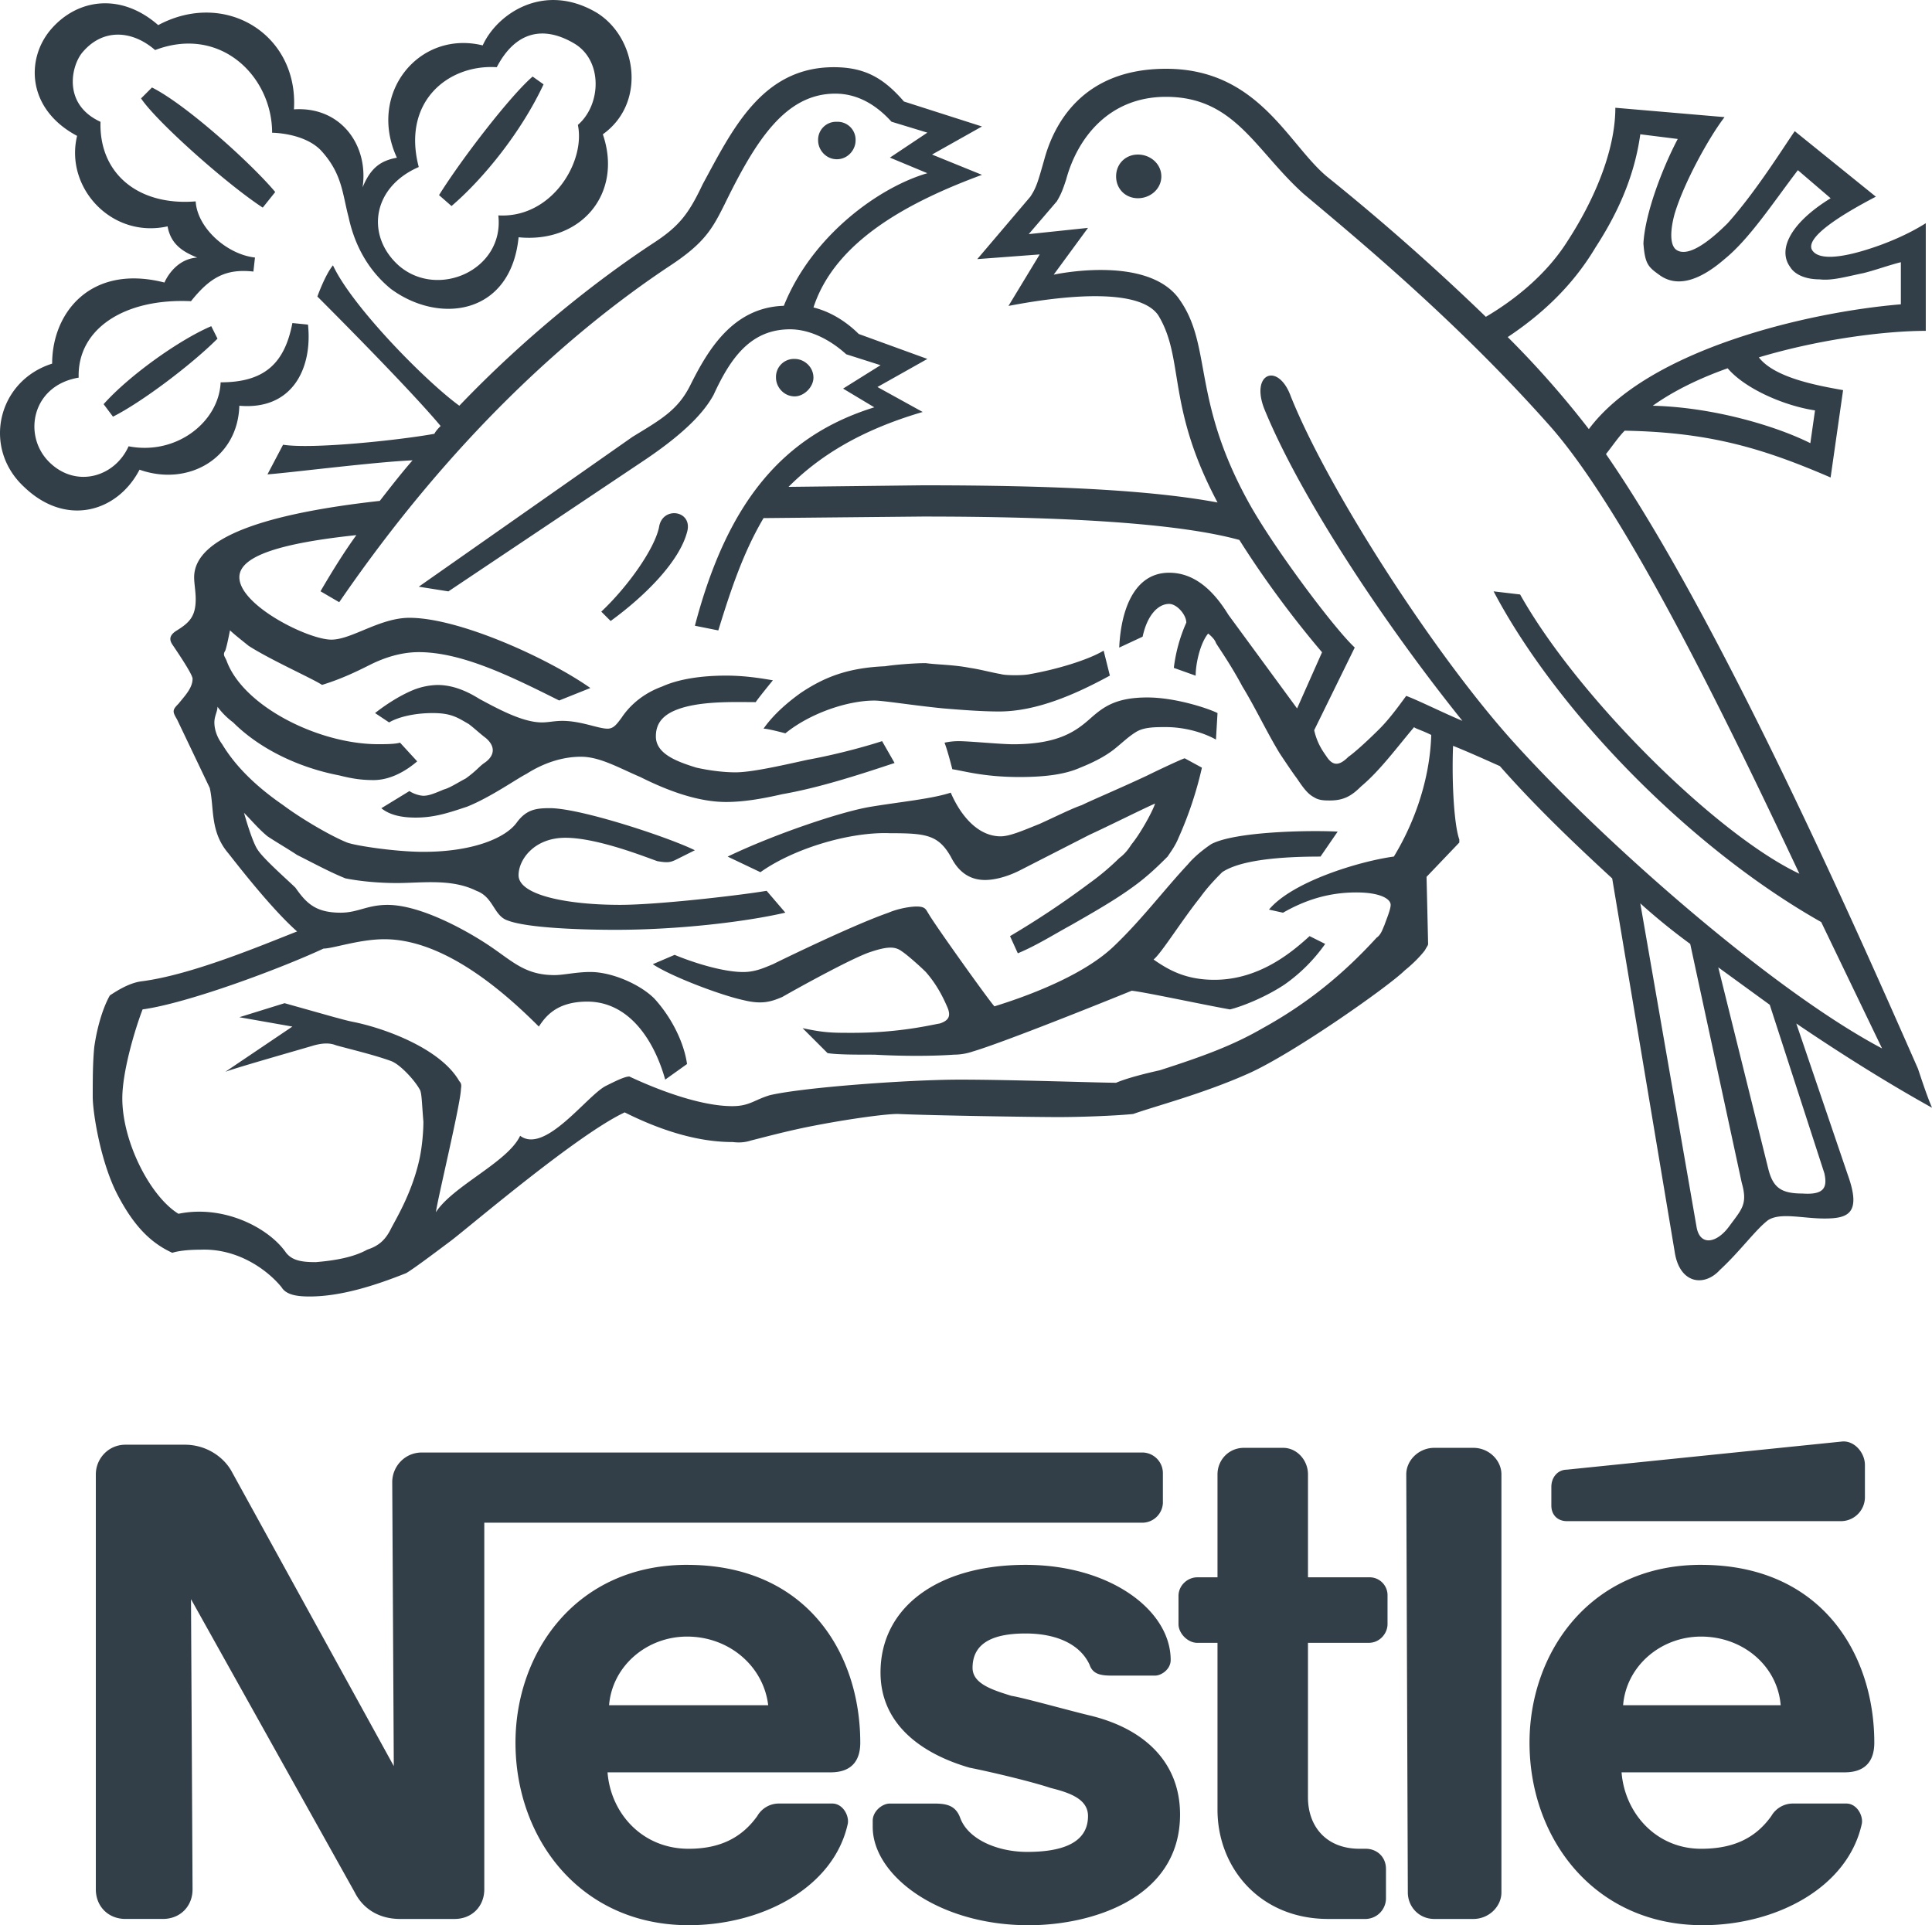 <svg xmlns="http://www.w3.org/2000/svg" viewBox="0 0 120.422 120"><path d="M70.928 9.634c-.778 0-1.361.583-1.361 1.361s.583 1.361 1.361 1.361 1.458-.583 1.458-1.361-.68-1.361-1.458-1.361zm-18.767.292c.681 0 1.167-.583 1.167-1.167a1.12 1.12 0 0 0-1.167-1.167 1.12 1.12 0 0 0-1.167 1.167c0 .583.486 1.167 1.167 1.167zm-9.335 23.24c.389-1.361-1.556-1.653-1.75-.292-.292 1.361-1.945 3.695-3.598 5.251l.583.583c2.139-1.556 4.278-3.695 4.765-5.543zm-34.131-3.89c3.014 1.07 6.126-.68 6.223-3.986 3.306.292 4.57-2.334 4.279-5.057l-.972-.097c-.486 2.528-1.75 3.695-4.473 3.695-.097 2.431-2.723 4.57-5.737 3.987-.875 1.945-3.306 2.625-4.959.972s-1.07-4.765 1.848-5.251c-.097-3.015 2.82-4.959 7.001-4.765 1.167-1.458 2.139-2.042 3.89-1.847l.097-.875c-1.75-.194-3.598-1.847-3.695-3.5-3.598.292-6.029-1.75-5.932-4.959-2.334-1.07-1.847-3.403-1.167-4.279 1.264-1.556 3.112-1.458 4.57-.194 4.084-1.556 7.293 1.653 7.293 5.154 0 0 1.945 0 3.014 1.07 1.361 1.459 1.361 2.723 1.75 4.181.292 1.361.973 3.112 2.626 4.473 3.014 2.236 7.487 1.653 7.973-3.209 3.89.389 6.515-2.723 5.251-6.418 2.723-1.945 2.139-6.029-.389-7.584-3.306-1.945-6.223.097-7.099 2.042-3.987-.972-7.196 3.014-5.348 7.001-1.07.194-1.653.681-2.139 1.848.389-2.625-1.361-5.057-4.279-4.862.292-4.668-4.279-7.487-8.46-5.251-2.334-2.042-5.056-1.653-6.709.292-1.556 1.847-1.459 4.959 1.653 6.612-.778 3.209 2.139 6.417 5.64 5.64.194 1.07.875 1.556 1.848 1.945-1.459.097-2.042 1.556-2.042 1.556-4.57-1.167-7.001 1.848-7.001 5.056-3.403 1.07-4.376 5.251-1.75 7.682 2.625 2.528 5.834 1.556 7.196-1.07zm17.406-18.864c-1.07-4.084 1.848-6.418 4.862-6.223 1.167-2.236 2.917-2.625 4.862-1.459 1.75 1.07 1.653 3.792.194 5.056.486 2.334-1.653 5.834-4.959 5.64.389 3.403-3.792 5.251-6.223 3.111-2.042-1.847-1.653-4.862 1.264-6.126zm7.779-5.154l-.681-.486c-1.361 1.167-4.376 5.056-5.834 7.39l.778.681c2.042-1.75 4.376-4.668 5.737-7.585zM6.459 25.193l.583.778c1.75-.875 4.862-3.209 6.515-4.862l-.389-.778c-2.042.875-5.154 3.111-6.709 4.862zM9.473 5.453l-.681.681c.972 1.459 5.348 5.348 7.585 6.807l.778-.972c-1.459-1.75-5.543-5.445-7.682-6.515zm79.347 53.773c.097-.195.194-.292.194-.389s-.097-4.181-.097-4.181l2.042-2.139v-.194c-.292-.778-.486-3.306-.389-5.834.972.389 2.042.875 2.917 1.264 2.139 2.431 4.57 4.765 7.001 7.001l3.89 23.24c.292 2.042 1.848 2.237 2.82 1.167 1.264-1.167 2.236-2.528 3.014-3.112.778-.486 2.139-.097 3.501-.097 1.459 0 2.334-.292 1.459-2.723l-3.209-9.432c3.014 2.042 5.834 3.792 8.46 5.251-.292-.681-.583-1.556-.875-2.431-3.89-8.849-12.447-28.199-19.448-38.312.389-.486.778-1.07 1.167-1.459 5.251.097 8.557 1.07 12.835 2.917l.778-5.445c-1.653-.292-4.278-.778-5.251-2.042 3.89-1.167 7.974-1.653 10.405-1.653v-6.71c-1.07.681-2.431 1.264-3.695 1.653-1.556.486-3.014.681-3.403 0-.389-.778 1.75-2.139 3.987-3.306l-5.056-4.084c-.68.972-2.431 3.792-4.181 5.737-1.264 1.264-2.528 2.139-3.209 1.653-.389-.292-.389-1.167-.097-2.236.583-1.945 2.139-4.765 3.112-6.029l-6.807-.584c0 2.723-1.361 5.834-3.014 8.363-1.361 2.139-3.403 3.695-5.057 4.668a145.83 145.83 0 0 0-9.918-8.752c-2.431-2.042-4.279-6.709-10.016-6.709-5.251 0-7.001 3.501-7.585 5.64-.389 1.361-.486 1.75-.875 2.334l-3.306 3.89 3.89-.292-1.945 3.209c1.07-.194 7.876-1.556 9.335.583 1.653 2.723.486 5.64 3.695 11.669-4.181-.778-10.21-1.07-18.378-1.07l-8.362.097c1.847-1.848 4.376-3.501 8.362-4.668l-2.82-1.556 3.112-1.75-4.279-1.556c-.681-.681-1.653-1.361-2.82-1.653 1.361-4.181 6.029-6.612 10.502-8.266l-3.112-1.264 3.112-1.75-4.862-1.556c-1.264-1.459-2.431-2.139-4.376-2.139-4.473 0-6.321 3.89-8.168 7.293-.875 1.848-1.459 2.625-3.112 3.695-3.403 2.237-7.876 5.737-12.058 10.113-2.139-1.556-6.709-6.223-7.876-8.752-.486.583-.972 1.945-.972 1.945.486.486 5.737 5.737 7.682 8.071-.097.097-.292.292-.389.486-2.139.389-7.585.972-9.432.681l-.972 1.848c1.361-.097 6.709-.778 9.043-.875-.681.778-1.361 1.653-2.042 2.528-7.001.778-11.571 2.237-11.571 4.765 0 .389.097.875.097 1.361 0 1.07-.389 1.459-1.167 1.945-.486.292-.486.583-.292.875s1.264 1.847 1.264 2.139c0 .583-.486 1.07-.875 1.556-.389.389-.389.486-.097.972l2.042 4.279c.292 1.264 0 2.723 1.167 4.084.389.486 2.625 3.403 4.278 4.862-2.237.875-6.612 2.723-9.724 3.111-.681.097-1.361.486-1.945.875-.389.681-.778 1.848-.972 3.209-.097.972-.097 2.042-.097 3.111 0 .972.486 4.084 1.556 6.126s2.139 3.015 3.403 3.598c.292-.097.875-.194 1.75-.194 2.334-.097 4.181 1.264 5.056 2.334.291.486.972.583 1.75.583 1.945 0 4.084-.681 6.029-1.459.486-.292 1.653-1.167 2.82-2.042 1.264-.972 7.876-6.612 10.793-7.974 1.556.778 4.084 1.848 6.709 1.848.097 0 .583.097 1.167-.097.778-.194 1.848-.486 3.209-.778 2.333-.486 5.056-.875 5.931-.875 2.139.097 8.46.195 10.016.195s3.792-.097 4.667-.195c1.361-.486 4.376-1.264 7.196-2.528s8.751-5.446 9.724-6.418c.486-.389.972-.875 1.264-1.264zm18.962 17.211c-.778 1.07-1.848 1.264-2.042 0l-3.5-20.128a39.14 39.14 0 0 0 3.112 2.528l3.209 14.878c.389 1.361 0 1.653-.778 2.723zm5.931-3.306c.195.875 0 1.361-1.361 1.264-1.361 0-1.848-.389-2.139-1.556L107.1 60.296l3.209 2.334zm-.583-47.55l-.291 2.042c-2.139-1.07-6.029-2.237-9.821-2.333 1.361-.973 3.015-1.75 4.668-2.334 1.07 1.264 3.501 2.334 5.445 2.625zm-13.71-10.113c1.264-1.945 2.431-4.278 2.82-7.098l2.334.292c-.972 1.847-2.042 4.667-2.139 6.515.097 1.264.292 1.459.973 1.945 1.167.875 2.625.292 4.084-.972 1.556-1.264 3.014-3.501 4.57-5.543l2.042 1.75c-2.528 1.556-3.306 3.209-2.528 4.278.292.486.972.778 1.848.778.778.097 1.75-.195 2.723-.389.778-.194 1.556-.486 2.334-.681v2.625c-5.834.486-15.753 2.82-19.448 7.779a59.12 59.12 0 0 0-5.056-5.737c2.042-1.361 3.987-3.112 5.445-5.543zM73.456 18.58c-2.042-2.723-7.779-1.459-7.779-1.459l2.139-2.917-3.695.389 1.75-2.042c.292-.486.389-.778.583-1.361.681-2.528 2.625-5.154 6.223-5.154 4.279 0 5.543 3.306 8.557 6.029 3.112 2.625 9.53 7.876 15.461 14.586 4.667 5.348 10.793 17.892 15.461 27.81-5.154-2.431-13.808-10.988-17.406-17.406l-1.653-.194c3.89 7.39 12.155 15.947 20.42 20.614l3.792 7.876c-6.807-3.598-17.211-12.738-22.851-18.961-4.959-5.445-11.668-15.85-14.002-21.684-.778-2.139-2.528-1.459-1.653.778 2.139 5.251 7.196 13.03 12.349 19.448-1.167-.486-2.723-1.264-3.501-1.556-.292.389-.972 1.361-1.653 2.042-.875.875-1.653 1.556-1.945 1.75-.583.583-.972.583-1.361 0-.194-.292-.583-.778-.778-1.653l2.528-5.153c-1.264-1.167-5.056-6.223-6.612-9.043-3.598-6.515-2.237-9.821-4.376-12.738zm13.419 34.811c-2.139.292-6.32 1.556-7.779 3.306l.875.194c1.361-.778 2.82-1.264 4.57-1.264 1.459 0 2.139.389 2.139.778 0 .292-.292.972-.389 1.264-.097.195-.194.583-.486.778-2.042 2.236-4.279 4.084-7.099 5.64-1.848 1.07-3.695 1.75-6.417 2.625-.875.195-2.042.486-2.723.778-1.07 0-6.515-.195-9.724-.195s-9.821.486-11.863.972c-.972.292-1.264.681-2.334.681-2.042 0-4.764-1.07-6.417-1.848-.292 0-.875.292-1.459.583-1.167.583-3.792 4.279-5.348 3.112-.778 1.653-4.181 3.111-5.251 4.764.097-.778 1.458-6.418 1.556-7.584 0-.195.097-.389-.097-.583-1.167-2.042-4.668-3.306-6.612-3.695-.486-.097-.778-.195-1.167-.292l-3.112-.875-2.82.875 3.306.583-4.181 2.82c.778-.292 5.251-1.556 5.543-1.653.389-.097.875-.195 1.361 0 .681.194 2.334.583 3.403.972.583.195 1.556 1.264 1.847 1.848.097.292.097.778.194 1.945 0 .681-.097 1.75-.292 2.528-.486 2.042-1.459 3.598-1.75 4.181-.389.778-.875 1.07-1.459 1.264-.875.486-2.042.681-3.209.778-.875 0-1.459-.097-1.848-.583-1.07-1.556-3.889-3.014-6.709-2.431-1.75-1.07-3.5-4.473-3.5-7.196 0-1.653.778-4.278 1.264-5.543 2.82-.389 8.557-2.528 11.28-3.792.583 0 2.237-.583 3.792-.583 3.695 0 7.39 3.209 9.627 5.445.389-.583 1.07-1.556 3.014-1.556 2.625 0 4.181 2.431 4.862 4.862l1.361-.972c-.194-1.361-.972-2.917-2.042-4.084-.875-.875-2.625-1.653-3.987-1.653-.875 0-1.653.194-2.236.194-1.848 0-2.626-.875-4.084-1.848s-4.279-2.528-6.321-2.528c-1.264 0-1.848.486-2.917.486-1.556 0-2.139-.583-2.82-1.556-.389-.389-1.945-1.75-2.333-2.334-.292-.389-.681-1.653-.875-2.334.486.486.875.972 1.459 1.458.583.389 1.264.778 1.848 1.167.972.486 2.042 1.07 3.014 1.459.972.194 2.139.292 3.209.292 1.556 0 3.403-.292 4.959.486 1.07.389 1.07 1.556 1.945 1.847 1.264.486 4.765.583 6.71.583 3.89 0 8.071-.486 10.599-1.07l-1.167-1.361c-1.75.292-6.807.875-9.141.875-3.209 0-6.321-.583-6.321-1.848 0-.972.972-2.334 2.917-2.334 2.042 0 5.154 1.264 5.737 1.459.583.097.778.097 1.167-.097l1.167-.583c-1.556-.778-7.098-2.625-9.043-2.625-.875 0-1.459.097-2.042.875-.681.972-2.723 1.848-5.834 1.848-1.75 0-4.278-.389-4.764-.583-.973-.389-2.82-1.459-3.987-2.334-1.556-1.07-2.917-2.334-3.792-3.792-.292-.389-.486-.875-.486-1.361 0-.389.194-.681.194-.972a4.62 4.62 0 0 0 .972.972c1.653 1.653 4.084 2.82 6.612 3.306.778.195 1.362.292 2.14.292 1.07 0 2.042-.583 2.723-1.167l-1.07-1.167c-.292.097-.973.097-1.361.097-3.695 0-8.363-2.334-9.432-5.154-.097-.292-.292-.389-.097-.681.097-.292.195-.778.292-1.264.194.195.681.583 1.167.972 1.361.875 3.986 2.042 4.57 2.431 1.264-.389 2.236-.875 3.014-1.264s1.848-.778 3.014-.778c2.723 0 5.834 1.556 8.752 3.014l1.945-.778c-2.625-1.848-8.168-4.376-11.279-4.376-1.848 0-3.598 1.361-4.862 1.361-1.458 0-5.737-2.139-5.737-3.89 0-1.361 2.723-2.139 7.293-2.625-.778 1.07-1.556 2.334-2.236 3.501l1.167.681c7.001-10.21 14.392-16.822 20.518-20.906 2.236-1.459 2.723-2.334 3.5-3.89 1.945-3.987 3.792-6.904 6.904-6.904 1.459 0 2.625.778 3.501 1.75l2.236.681-2.334 1.556 2.334.972c-3.014.875-7.196 3.89-8.946 8.265-3.209.097-4.765 2.82-5.834 4.959-.778 1.556-1.848 2.139-3.598 3.209L26.101 36.57l1.848.292 12.349-8.265c2.431-1.653 3.598-2.917 4.181-3.987 1.07-2.334 2.334-4.084 4.765-4.084 1.167 0 2.431.583 3.501 1.556l2.139.681-2.334 1.459 1.945 1.167c-5.64 1.75-9.14 5.834-11.182 13.614l1.459.292c.778-2.528 1.556-4.862 2.82-7.001l9.918-.097c8.654 0 15.85.389 19.74 1.459 1.653 2.625 3.5 5.057 5.153 7.001l-1.556 3.501-4.279-5.834c-.778-1.264-1.945-2.625-3.695-2.625-2.237 0-3.014 2.431-3.112 4.667l1.459-.681c.292-1.361.972-2.042 1.653-2.042.486 0 1.07.681 1.07 1.167a9.79 9.79 0 0 0-.778 2.82l1.361.486c0-.778.292-2.042.778-2.625 0 0 .389.292.486.583.097.194.875 1.264 1.653 2.723.778 1.264 1.556 2.917 2.334 4.181.389.583.778 1.167 1.07 1.556.389.583.681.972 1.07 1.167.292.194.681.194.972.194.875 0 1.361-.292 1.945-.875 1.167-.972 2.237-2.431 3.306-3.695.097.097.486.194 1.07.486-.097 3.112-1.264 5.834-2.334 7.585zm-31.116-5.834l-.778-1.361c-.583.194-2.528.778-4.668 1.167-1.75.389-3.501.778-4.473.778-.681 0-1.556-.097-2.431-.292-1.264-.389-2.528-.875-2.528-1.945 0-.681.292-1.264 1.264-1.653 1.459-.583 3.695-.486 4.959-.486.194-.292 1.07-1.361 1.07-1.361-.583-.097-1.653-.292-2.917-.292-1.459 0-2.917.194-3.987.681-1.07.389-1.945 1.07-2.528 1.945-.292.389-.486.681-.875.681-.583 0-1.653-.486-2.82-.486-.486 0-.875.097-1.264.097-1.167 0-2.626-.778-3.89-1.459-.778-.486-1.653-.875-2.626-.875a4.31 4.31 0 0 0-1.458.292c-.972.389-1.945 1.07-2.431 1.459l.875.583c.486-.292 1.459-.583 2.723-.583 1.167 0 1.556.292 2.236.681.389.292.681.583 1.07.875.681.583.486 1.167-.097 1.556-.292.194-.486.486-1.167.972-.389.194-.972.583-1.361.681-.681.292-.972.389-1.264.389-.194 0-.583-.097-.875-.292l-1.75 1.07c.486.389 1.167.583 2.139.583 1.167 0 2.042-.292 3.209-.681 1.459-.583 3.112-1.75 3.695-2.042 1.07-.68 2.236-1.07 3.403-1.07s2.334.681 3.695 1.264c1.556.778 3.501 1.556 5.348 1.556 1.07 0 2.236-.194 3.501-.486 2.236-.389 4.667-1.167 7.001-1.945zm-8.168-2.139c.292 0 1.361.292 1.361.292 1.556-1.264 3.89-2.042 5.543-2.042.583 0 2.334.292 4.279.486 1.167.097 2.431.194 3.501.194 2.334 0 4.765-1.07 6.904-2.236l-.389-1.556c-.972.583-2.917 1.167-4.57 1.459-.389.097-1.556.097-1.848 0-.583-.097-1.264-.292-1.945-.389-.972-.194-2.042-.194-2.723-.292-.681 0-1.945.097-2.528.194-2.334.097-3.792.681-5.251 1.653-.681.486-1.653 1.264-2.334 2.237zm11.669 7.974c.292.583.875 1.459 2.139 1.459.583 0 1.361-.194 2.139-.583l4.376-2.237c1.07-.487 3.403-1.653 4.084-1.945-.194.583-.972 1.945-1.459 2.528-.194.292-.389.583-.778.875a15.52 15.52 0 0 1-1.847 1.556 54.99 54.99 0 0 1-4.959 3.306l.486 1.07c1.167-.486 2.237-1.167 3.306-1.75 1.361-.778 2.723-1.556 3.792-2.333.972-.681 1.75-1.459 2.237-1.945.194-.292.486-.681.681-1.167a23.14 23.14 0 0 0 1.459-4.376l-1.07-.583c-.097 0-1.75.778-2.334 1.07-1.653.778-3.501 1.556-4.084 1.848-.583.195-1.556.681-2.625 1.167-.972.389-1.848.778-2.431.778-1.459 0-2.528-1.361-3.112-2.723-1.167.389-3.209.583-4.959.875-1.848.292-6.126 1.75-8.946 3.112l2.042.972c2.042-1.459 5.543-2.528 8.071-2.431 2.236 0 3.014.097 3.792 1.459zm3.89-7.001c-.778 0-2.723-.194-3.403-.194-.486 0-.875.097-.875.097.195.486.486 1.653.486 1.653.681.097 1.945.486 4.181.486 1.75 0 2.917-.195 3.792-.583.972-.389 1.653-.778 2.139-1.167s.875-.778 1.361-1.07 1.167-.292 1.848-.292c1.07 0 2.236.292 3.112.778l.097-1.653c-.583-.292-2.625-.972-4.376-.972-1.945 0-2.723.583-3.501 1.264-.875.778-1.945 1.653-4.862 1.653zm12.349 6.223c-.292.194-.972.681-1.459 1.264-1.458 1.556-2.917 3.501-4.667 5.154-1.653 1.556-4.57 2.82-7.39 3.695-.292-.292-3.695-5.057-4.084-5.737-.194-.292-.194-.486-.778-.486-.292 0-1.07.097-1.75.389-2.236.778-6.807 3.014-7.196 3.209-.486.195-1.07.486-1.848.486-1.264 0-3.112-.583-4.278-1.07l-1.361.583c1.167.778 4.279 1.945 5.64 2.236 1.167.292 1.75.097 2.431-.194 1.361-.778 4.57-2.528 5.543-2.82 1.167-.389 1.556-.292 1.945 0 .292.194 1.07.875 1.459 1.264.681.778 1.07 1.556 1.361 2.236.194.486.097.778-.486.972-.583.097-2.528.583-5.445.583-1.264 0-1.75 0-3.111-.292l1.556 1.556c.583.097 1.75.097 2.917.097 1.75.097 3.598.097 4.959 0a3.63 3.63 0 0 0 1.167-.194c1.653-.486 6.807-2.528 9.918-3.792.875.097 4.473.875 6.126 1.167.778-.194 2.237-.778 3.403-1.556a10.41 10.41 0 0 0 2.528-2.528l-.972-.486c-1.07.972-3.112 2.723-5.932 2.723-1.75 0-2.82-.583-3.792-1.264.486-.389 1.75-2.431 2.917-3.889.486-.681 1.07-1.264 1.361-1.556.875-.583 2.723-.972 6.126-.972l1.07-1.556c-1.848-.097-6.418 0-7.876.778zM49.535 24.707c.583 0 1.167-.583 1.167-1.167 0-.681-.583-1.167-1.167-1.167a1.12 1.12 0 0 0-1.167 1.167c0 .583.486 1.167 1.167 1.167zm42.299 65.539h-2.431c-.972 0-1.75.778-1.75 1.653l.097 26.06c0 .875.681 1.653 1.653 1.653h2.431c.972 0 1.75-.778 1.75-1.653v-26.06c0-.875-.778-1.653-1.75-1.653zm5.834 1.361c-.583 0-.972.486-.972 1.07v1.167c0 .583.389.972.972.972h17.114a1.5 1.5 0 0 0 1.459-1.459v-2.042c0-.778-.681-1.556-1.459-1.459l-17.114 1.75zm-12.349 6.71h-3.792v-6.418c0-.875-.681-1.653-1.556-1.653H77.54c-.972 0-1.653.778-1.653 1.653v6.418h-1.264c-.583 0-1.167.486-1.167 1.167v1.75c0 .583.583 1.167 1.167 1.167h1.264v10.404c0 3.598 2.625 6.807 6.904 6.807h2.333a1.29 1.29 0 0 0 1.264-1.264V116.5c0-.778-.583-1.264-1.264-1.264h-.389c-2.042 0-3.209-1.361-3.209-3.209V102.4h3.792c.681 0 1.167-.583 1.167-1.167v-1.75a1.12 1.12 0 0 0-1.167-1.167zm-42.493-.778c-6.904 0-10.696 5.445-10.696 11.085 0 6.029 4.084 11.377 10.793 11.377 4.57 0 9.043-2.334 9.919-6.32.097-.486-.292-1.264-.972-1.264h-3.306a1.55 1.55 0 0 0-1.361.778c-.973 1.361-2.334 2.042-4.279 2.042-2.917 0-4.862-2.237-5.056-4.764h13.905c1.264 0 1.848-.681 1.848-1.848 0-5.543-3.306-11.085-10.794-11.085zm-4.862 8.751c.195-2.431 2.334-4.279 4.862-4.279 2.625 0 4.765 1.847 5.056 4.279zm68.067-8.751c-6.904 0-10.696 5.445-10.696 11.085 0 6.029 4.084 11.377 10.794 11.377 4.57 0 9.043-2.334 9.918-6.32.097-.486-.292-1.264-.972-1.264h-3.306a1.55 1.55 0 0 0-1.361.778c-.972 1.361-2.334 2.042-4.376 2.042-2.82 0-4.765-2.237-4.959-4.764h13.905c1.264 0 1.848-.681 1.848-1.848 0-5.543-3.306-11.085-10.794-11.085zm-4.862 8.751c.194-2.431 2.333-4.279 4.862-4.279 2.625 0 4.765 1.847 4.959 4.279zM72.483 93.649v-1.848a1.29 1.29 0 0 0-1.264-1.264H26.295c-1.07 0-1.847.875-1.847 1.848l.097 17.697-10.113-18.378c-.486-.875-1.556-1.653-2.917-1.653H7.82c-1.07 0-1.847.875-1.847 1.848v25.865c0 1.07.778 1.847 1.847 1.847h2.334c1.07 0 1.848-.778 1.848-1.847l-.097-18.086 10.21 18.281c.486.972 1.459 1.653 2.82 1.653h3.403c1.07 0 1.848-.778 1.848-1.847V94.913h41.035a1.29 1.29 0 0 0 1.264-1.264zm-4.376 13.322c-1.264-.292-4.376-1.167-5.056-1.264-1.264-.389-2.431-.778-2.431-1.75 0-1.653 1.459-2.139 3.306-2.139 1.945 0 3.403.681 3.987 1.945.194.583.681.68 1.361.68h2.723c.389 0 .972-.389.972-.972 0-3.112-3.792-5.931-9.043-5.931-5.446 0-9.043 2.625-9.043 6.709 0 3.209 2.528 5.057 5.543 5.932 1.459.292 3.89.875 5.056 1.264 1.167.292 2.334.681 2.334 1.75 0 1.75-1.75 2.237-3.792 2.237-1.847 0-3.695-.778-4.181-2.139-.292-.778-.875-.875-1.653-.875h-2.723c-.486 0-1.07.486-1.07 1.07v.389c0 3.014 4.084 6.126 9.724 6.126 3.89 0 9.432-1.653 9.432-6.904 0-3.112-2.042-5.251-5.445-6.126z" fill="#333f48" fill-rule="evenodd"/></svg>